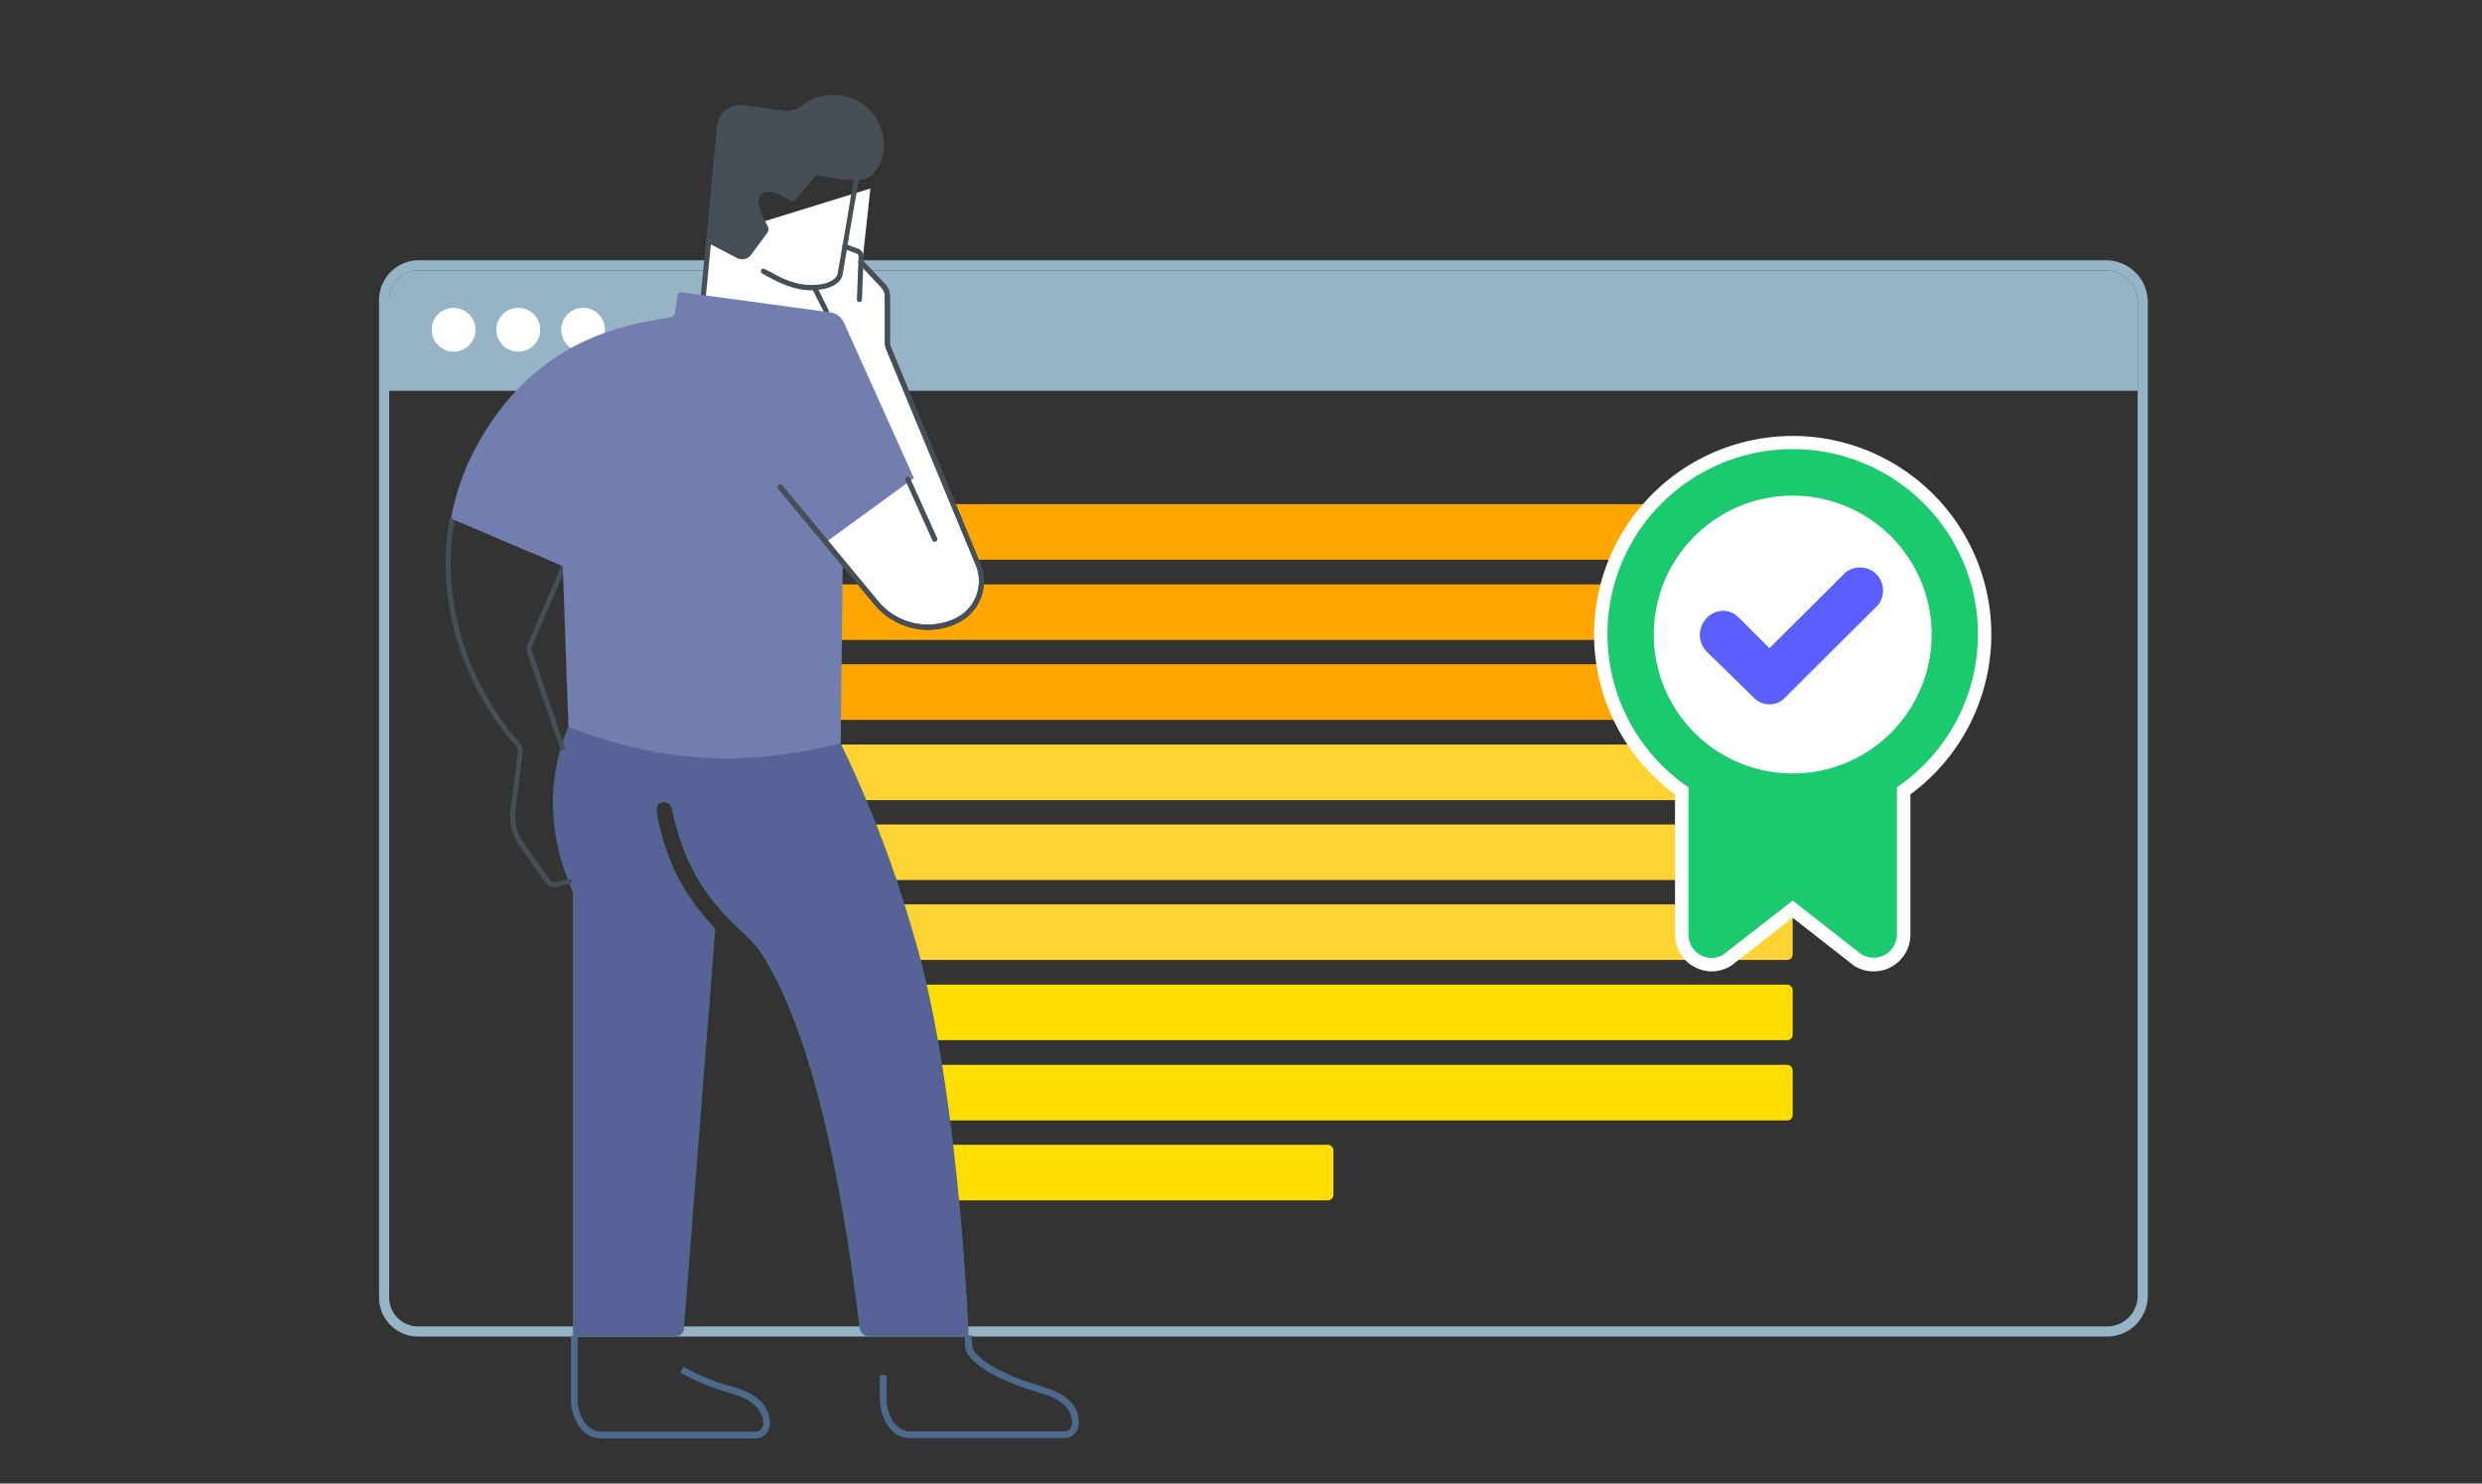 <svg xmlns="http://www.w3.org/2000/svg" width="736" height="440" viewBox="0 0 736 440">
  <rect x="0" y="0" width="736" height="440" fill="#333333" stroke="none"/>
  <g id="Layer_2" data-name="Layer 2">
    <g id="Layer_2-2" data-name="Layer 2">
      <rect width="736" height="440" fill="none"/>
    </g>
    <g id="Layer_1-2" data-name="Layer 1">
      <g>
        <path d="M624.5,80.2a9.4,9.4,0,0,1,9.4,9.4V384.3a9.1,9.1,0,0,1-9.1,9.1H124a8.6,8.6,0,0,1-8.6-8.6V88.9a8.7,8.7,0,0,1,8.7-8.7H624.5m0-3H124.1a11.8,11.8,0,0,0-11.7,11.7V384.8A11.6,11.6,0,0,0,124,396.4H624.8a12.1,12.1,0,0,0,12.1-12.1V89.6a12.4,12.4,0,0,0-12.4-12.4Z" fill="#97b3c6"/>
        <path d="M633.9,115.9H115.4v-27a8.7,8.7,0,0,1,8.7-8.7H624.5a9.4,9.4,0,0,1,9.4,9.4Z" fill="#97b3c6"/>
        <circle cx="134.5" cy="97.8" r="6.5" fill="#fff"/>
        <circle cx="153.7" cy="97.8" r="6.5" fill="#fff"/>
        <circle cx="172.9" cy="97.8" r="6.5" fill="#fff"/>
      </g>
      <polygon points="210.6 70.6 207.5 99.1 254.3 108.4 258.1 95.5 258.4 83.4 255.4 80.7 258.1 55.9 210.6 70.6" fill="#fff"/>
      <rect x="194.6" y="149.6" width="337" height="16.48" rx="1.6" transform="translate(726.2 315.6) rotate(-180)" fill="#ffa700"/>
      <rect x="194.6" y="173.3" width="337" height="16.48" rx="1.6" transform="translate(726.2 363.1) rotate(-180)" fill="#ffa700"/>
      <rect x="194.6" y="197.1" width="337" height="16.48" rx="1.6" transform="translate(726.2 410.6) rotate(-180)" fill="#ffa700"/>
      <rect x="194.6" y="220.8" width="337" height="16.48" rx="1.6" transform="translate(726.2 458.1) rotate(-180)" fill="#ffd333"/>
      <rect x="222.2" y="244.5" width="309.4" height="16.48" rx="1.6" transform="translate(753.8 505.5) rotate(-180)" fill="#ffd333"/>
      <rect x="241.5" y="268.3" width="290.1" height="16.48" rx="1.6" transform="translate(773.1 553) rotate(-180)" fill="#ffd333"/>
      <rect x="248" y="292" width="283.7" height="16.48" rx="1.6" transform="translate(779.6 600.5) rotate(-180)" fill="#ffde00"/>
      <rect x="268.2" y="315.7" width="263.4" height="16.48" rx="1.6" transform="translate(799.8 648) rotate(-180)" fill="#ffde00"/>
      <rect x="268.2" y="339.5" width="127.3" height="16.48" rx="1.6" transform="translate(663.6 695.5) rotate(-180)" fill="#ffde00"/>
      <g>
        <path d="M315.9,426.5H269.2a8.6,8.6,0,0,1-3-.9,10.1,10.1,0,0,1-4.1-5,14.2,14.2,0,0,1-1.2-5.4v-7.4h2v7.4a12.3,12.3,0,0,0,1,4.6,8.1,8.1,0,0,0,3.3,4,5.7,5.7,0,0,0,2.2.7h46.4a2.4,2.4,0,0,0,1.4-.6c.9-.9.7-2.6.6-3.2a7.6,7.6,0,0,0-2.7-4.4c-2-1.7-3.8-2.2-6.7-3.2l-1.2-.4a63.8,63.8,0,0,1-13.9-5.7c-4-2.4-5.5-4.2-6.3-5.4s-.8-1.7-.9-5.6h2c.1,3.6.6,4.4.6,4.5s1.9,2.6,5.7,4.8a64.3,64.3,0,0,0,13.4,5.5l1.2.4c2.9,1,5.1,1.7,7.4,3.6a8.9,8.9,0,0,1,3.4,5.7c.1.8.5,3.2-1.3,4.8a3.7,3.7,0,0,1-2.5,1.2Z" fill="#4d6a8c"/>
        <path d="M224.3,426.6H177.6a8.6,8.6,0,0,1-3-.9,9.7,9.7,0,0,1-4.1-5,12.5,12.5,0,0,1-1.2-5.4V396.1h2v19.2a11.9,11.9,0,0,0,1,4.6,7.7,7.7,0,0,0,3.3,4,5.7,5.7,0,0,0,2.2.7h46.4a2.5,2.5,0,0,0,1.4-.6c.9-.9.7-2.6.6-3.2a7.1,7.1,0,0,0-2.8-4.3c-1.9-1.7-3.7-2.3-6.6-3.3l-1.2-.3a69.8,69.8,0,0,1-13.9-5.8l1-1.7a63.5,63.5,0,0,0,13.5,5.6l1.2.3c2.9,1,5.1,1.7,7.4,3.6a9.6,9.6,0,0,1,3.4,5.7c.1.8.5,3.2-1.3,4.9a4.1,4.1,0,0,1-2.5,1.1Z" fill="#4d6a8c"/>
        <g>
          <path d="M248.9,220.2c3.9,7.9,8.4,17.9,12.9,29.8,0,0,6,16.1,10.8,34,11.1,41.4,14.1,103.1,14.5,111.4a.6.6,0,0,1-.6.6H257.8a2.5,2.5,0,0,1-2.5-2.3c-8.8-72.8-21.9-100.1-29.6-111.7-5-7.6-20.3-14.5-26-41.9-.3-1.3-1.4-3.1-3.7-2.4s-1.6,3.5-1.3,4.8c3.6,17.4,10.5,25.7,17,33.2l-9.3,118.5a1.9,1.9,0,0,1-1.9,1.8H170.6a.3.3,0,0,1-.3-.3V264.5c-2.9-6.4-7.7-19.3-5.3-35.1a57.1,57.1,0,0,1,4-14,154.5,154.5,0,0,0,24.9,7.2A129.6,129.6,0,0,0,248.9,220.2Z" fill="#596199"/>
          <path d="M286.5,396.4H257.8a3,3,0,0,1-2.9-2.6c-6.6-54.4-16.5-91.9-29.5-111.6a38.6,38.6,0,0,0-5.7-6.1c-6.8-6.6-16.2-15.6-20.4-36a2.7,2.7,0,0,0-1.3-1.9,2.4,2.4,0,0,0-1.9-.2c-1.6.5-1.5,2.5-1.1,4.4,3.7,17.9,11.1,26.3,17,33h.1v.2l-9.3,118.5a2.4,2.4,0,0,1-2.3,2.2H170.6a.7.7,0,0,1-.7-.7V264.6c-3.6-8-7.5-20.6-5.3-35.2a63,63,0,0,1,4-14.1v-.4h.4a143.7,143.7,0,0,0,24.9,7.3,130.9,130.9,0,0,0,54.9-2.4h.3v.3c4.7,9.6,9,19.7,12.8,29.8.3.6,6.2,16.4,10.9,34,10.8,40.7,13.9,100,14.4,111.5a1,1,0,0,1-.2.7A1.1,1.1,0,0,1,286.5,396.4ZM196.9,237.1a2.5,2.5,0,0,1,1.5.5A3.3,3.3,0,0,1,200,240c4.2,20.1,13.5,29,20.2,35.5a40.2,40.2,0,0,1,5.8,6.3c13.1,19.7,23.1,57.4,29.6,111.9a2.2,2.2,0,0,0,2.2,1.9h28.7a.1.1,0,0,0,.1-.1c.1,0,.1,0,.1-.1-.5-11.5-3.6-70.7-14.4-111.3-4.7-17.5-10.6-33.3-10.9-34h0a306.5,306.5,0,0,0-12.7-29.4,130.3,130.3,0,0,1-54.8,2.3c-9-1.6-19.2-5.1-24.7-7.1a54,54,0,0,0-3.8,13.6,61.7,61.7,0,0,0,5.2,34.8V395.6h29.9a1.5,1.5,0,0,0,1.5-1.4l9.3-118.4c-5.9-6.8-13.3-15.3-17-33.2-.3-1.3-.9-4.6,1.6-5.3Z" fill="#4d6a8c"/>
        </g>
        <path d="M208.6,88.6h-.1a.9.9,0,0,1-.7-.9l1.6-16.5h0l3.2-33.7a6.6,6.6,0,0,1,2.6-4.8,7.3,7.3,0,0,1,5.5-1.5l11.7,1.6a7.8,7.8,0,0,0,5.6-1.6l1.9-1.3a14.9,14.9,0,0,1,9.1-1.6,15.2,15.2,0,0,1,9.6,5.1c3.3,3.9,5.1,10.7,1.6,16.4-2.4,3.9-4.3,4.6-17.9,2.2H242l-2.9,3.5L236.2,59a1.7,1.7,0,0,1-2.1.4l-.6-.4c-1.6-.9-4.4-2.6-6.5-2a2.6,2.6,0,0,0-1.8,1.6c-.7,1.2.3,4.5,2.5,8.6a1.9,1.9,0,0,1-.2,1.9l-4.8,6.5a3.3,3.3,0,0,1-4.4.8l-7.5-3.9-1.5,15.4A.8.8,0,0,1,208.6,88.6Zm2.3-17.8,8,4.3a1.9,1.9,0,0,0,2.6-.5l4.8-6.5v-.2c-1.8-3.4-3.7-7.9-2.5-10a4.1,4.1,0,0,1,2.7-2.3c2.7-.8,5.8,1,7.6,2.1l.6.4c.1,0,.2,0,.2-.1l3-3.4,2.9-3.5a1.8,1.8,0,0,1,1.7-.5c13.9,2.4,14.6,1.3,16.3-1.5,3-5,1.6-11.1-1.4-14.7a14.1,14.1,0,0,0-16.9-3.2l-1.7,1.1a8.9,8.9,0,0,1-6.7,2l-11.7-1.6a5.8,5.8,0,0,0-4.4,1.2,5.1,5.1,0,0,0-2,3.8Z" fill="#464e56"/>
        <path d="M240.6,86.1c-5.6,0-10.3-2.7-13.2-4.2l-1.4-.8a.8.8,0,0,1-.3-1,.7.7,0,0,1,1-.3l1.5.7c3,1.7,7.6,4.3,13.3,4,1.8-.1,4.5-.4,6.2-2.1a2.3,2.3,0,0,0,.7-1.4c.9-5,1.7-9.7,2.5-14.3s1.5-9.2,2.4-14.2a.6.6,0,0,1,.8-.6.9.9,0,0,1,.7.9c-.9,4.9-1.7,9.5-2.5,14.1s-1.5,9.3-2.4,14.3a4.5,4.5,0,0,1-1.1,2.3c-2.2,2.1-5.2,2.4-7.3,2.5Z" fill="#464e56"/>
        <path d="M210.1,71.3l3.2-33.7a6.3,6.3,0,0,1,7.3-5.6l11.7,1.5a8.3,8.3,0,0,0,6.1-1.7,7.6,7.6,0,0,1,1.9-1.2,14.6,14.6,0,0,1,8.6-1.6,15.4,15.4,0,0,1,9.2,4.9c3.3,4,4.5,10.5,1.4,15.6-2,3.4-3.4,4.2-17,1.8a.9.9,0,0,0-1,.3l-5.9,6.9a.8.8,0,0,1-1.1.2c-2-1.1-7.6-4.9-10-.5-1.2,2.2,1.6,7.6,2.5,9.3a1.1,1.1,0,0,1-.1,1.1l-4.8,6.5a2.5,2.5,0,0,1-3.5.6l-8.5-4.4" fill="#464e56"/>
        <path d="M164.3,263.2a3.3,3.3,0,0,1-2.4-1.2l-7.8-11a15.9,15.9,0,0,1-2.7-11.2l2.2-16.7a2.6,2.6,0,0,0-.7-1.9c-16.4-18.7-23.8-43.8-19.6-67.2a.8.8,0,0,1,.9-.6.9.9,0,0,1,.6.9c-4.1,22.9,3.1,47.6,19.3,65.9a3.8,3.8,0,0,1,.9,3.1L152.9,240a13.9,13.9,0,0,0,2.5,10.1l7.8,11a1.2,1.2,0,0,0,1.4.5l4.2-.9a.7.7,0,0,1,.9.5.8.8,0,0,1-.6.9l-4.2,1Z" fill="#464e56"/>
        <path d="M166.8,222.5a.7.7,0,0,1-.7-.5l-9.7-28a4.4,4.4,0,0,1,.2-3.2l10-23.4a.7.7,0,0,1,1-.4.8.8,0,0,1,.4.9l-10.1,23.5a2.6,2.6,0,0,0,0,2.1l9.6,28a.9.9,0,0,1-.5,1Z" fill="#464e56"/>
        <path d="M245.1,93.1a.8.8,0,0,1-.7-.4l-3.6-7.1a.8.8,0,0,1,.4-1,.8.8,0,0,1,1,.3l3.5,7.1a.7.7,0,0,1-.3,1Z" fill="#464e56"/>
        <path d="M231.4,144.5l28.4,34.3a20,20,0,0,0,23.6,5.4h0a12.9,12.9,0,0,0,6.6-16.8l-26.5-64.1a3.8,3.8,0,0,1-.3-1.8V88.1a5,5,0,0,0-1.4-3.5l-6.5-6.8" fill="#fff"/>
        <g>
          <path d="M134.2,153.5l33.1,14.2c.5,15.9,1.1,31.8,1.7,47.7a154.5,154.5,0,0,0,24.9,7.2,129.6,129.6,0,0,0,55-2.4c.3-20.1.4-33.7.6-53.8l-4.8-5.9,25.8-18.8L249.9,95.8a5.2,5.2,0,0,0-4-3L202.3,87a1,1,0,0,0-1.1.8l-.7,4.7a2.3,2.3,0,0,1-1.9,2c-15.1,2.3-40.4,7-57.3,38.5a75.8,75.8,0,0,0-7.2,20.5" fill="#717eaf"/>
          <path d="M215.7,224.9a122.7,122.7,0,0,1-21.8-1.9,146.6,146.6,0,0,1-25.1-7.3h-.2l-.6-15.6-1.1-32.2-32.9-14,.2-.4h-.4a71.1,71.1,0,0,1,7.2-20.6c17.4-32.5,44.6-36.7,57.6-38.7a1.9,1.9,0,0,0,1.6-1.6l.7-4.8a1.3,1.3,0,0,1,1.5-1.1l43.5,5.9a5.3,5.3,0,0,1,4.4,3.2L271,141.8l-25.8,18.8,4.7,5.6-.6,54.3H249A135.8,135.8,0,0,1,215.7,224.9Zm-46.4-9.8a150.1,150.1,0,0,0,24.7,7.2,129.4,129.4,0,0,0,54.6-2.4l.6-53.4-5.1-6.1,26-18.8L249.6,96a4.8,4.8,0,0,0-3.8-2.8l-43.5-5.9a.8.8,0,0,0-.7.5l-.7,4.8a2.5,2.5,0,0,1-2.2,2.2c-39.8,6.1-51.4,27.9-57,38.4a66.9,66.9,0,0,0-7.1,20.1l33,14.1v.2Z" fill="#717eaf"/>
        </g>
        <path d="M277.2,160.7a.8.8,0,0,1-.7-.4l-7.9-17.6a.8.8,0,1,1,1.4-.6l7.9,17.5c.1.4,0,.9-.4,1Z" fill="#464e56"/>
        <path d="M254.9,89.6h-.1a.8.8,0,0,1-.7-.8l.5-12.7a1,1,0,0,0-.6-.9l-3.7-1.4a.9.9,0,0,1-.5-1,.7.7,0,0,1,1-.4l3.8,1.4a2.6,2.6,0,0,1,1.5,2.4l-.5,12.6A.8.8,0,0,1,254.9,89.6Z" fill="#464e56"/>
        <path d="M275.2,186.8a20.8,20.8,0,0,1-15.9-7.5L230.8,145a.9.9,0,0,1,.1-1.1.9.9,0,0,1,1.1.1l28.4,34.3a19.1,19.1,0,0,0,22.7,5.2,12.3,12.3,0,0,0,6.3-15.8l-26.6-64.1a5.2,5.2,0,0,1-.4-2.1V88.1a4.2,4.2,0,0,0-1.2-3l-6.4-6.8a.8.8,0,0,1,0-1.1.7.7,0,0,1,1,0l6.5,6.9a5.2,5.2,0,0,1,1.6,4.1v13.3a4,4,0,0,0,.3,1.5l26.5,64.1a13.7,13.7,0,0,1-7,17.8A19.5,19.5,0,0,1,275.2,186.8Z" fill="#464e56"/>
        <path d="M275.2,186.8a20.8,20.8,0,0,1-15.9-7.5L230.8,145a.9.9,0,0,1,.1-1.1.9.9,0,0,1,1.1.1l28.4,34.3a19.1,19.1,0,0,0,22.7,5.2,12.3,12.3,0,0,0,6.3-15.8l-26.6-64.1a5.2,5.2,0,0,1-.4-2.1V88.1a4.2,4.2,0,0,0-1.2-3l-6.4-6.8a.8.8,0,0,1,0-1.1.7.7,0,0,1,1,0l6.5,6.9a5.2,5.2,0,0,1,1.6,4.1v13.3a4,4,0,0,0,.3,1.5l26.5,64.1a13.7,13.7,0,0,1-7,17.8A19.5,19.5,0,0,1,275.2,186.8Z" fill="#464e56"/>
      </g>
      <circle cx="530.1" cy="187.1" r="49" fill="#fff"/>
      <g id="icons_Q2" data-name="icons Q2">
        <path d="M507.6,288.1h-.2a11.3,11.3,0,0,1-7.6-3.3,11,11,0,0,1-3.1-7.6V235.6a58.9,58.9,0,0,1-24-47.5h0a58.9,58.9,0,0,1,58.9-58.8h.1a58.9,58.9,0,0,1,58.8,58.9h0a59,59,0,0,1-24,47.4v41.7a10.7,10.7,0,0,1-1.8,5.9,10.9,10.9,0,0,1-15.1,3.1l-.2-.2-17.8-13.9-18.1,14.1A11.1,11.1,0,0,1,507.6,288.1Zm-2.9-11a3,3,0,0,0,.8,2.1,3.7,3.7,0,0,0,2,.9,3.3,3.3,0,0,0,1.5-.4l22.6-17.6,22.5,17.6a3,3,0,0,0,3.9-.9,3,3,0,0,0,.5-1.6h0V231.4l1.7-1.2a51,51,0,0,0,22.3-42h0a50.9,50.9,0,0,0-50.8-50.9,50.9,50.9,0,0,0-51,50.8h0A50.7,50.7,0,0,0,503,230.2l1.7,1.2v45.7Zm26.9-43.7a45.2,45.2,0,1,1,45.2-45.2A45.3,45.3,0,0,1,531.6,233.4Zm0-82.4a37.2,37.2,0,1,0,37.2,37.2A37.3,37.3,0,0,0,531.6,151Z" fill="#fff"/>
        <path d="M519.9,206.7l-13.7-13.4a7,7,0,0,1-.7-9.2,6.6,6.6,0,0,1,9.1-1.8l1.2,1.1,8.9,8.9,22.7-22.6A6.9,6.9,0,0,1,557,171a7.1,7.1,0,0,1,0,8.3l-27.5,27.4a6.4,6.4,0,0,1-9.2.4Z" fill="#21d87d"/>
      </g>
      <g id="icons_Q2-2" data-name="icons Q2">
        <path d="M531.7,133.2a54.9,54.9,0,0,0-31,100.3v43.6a6.9,6.9,0,0,0,6.8,7,6.6,6.6,0,0,0,3.8-1.2l20.3-15.8,20.2,15.8a6.9,6.9,0,0,0,10.7-5.8V233.5a54.9,54.9,0,0,0-30.8-100.3Zm-.1,96.2a41.2,41.2,0,1,1,41.2-41.2A41.2,41.2,0,0,1,531.6,229.4Zm.1-96.2a54.9,54.9,0,0,0-31,100.3v43.6a6.9,6.9,0,0,0,6.8,7,6.6,6.6,0,0,0,3.8-1.2l20.3-15.8,20.2,15.8a6.9,6.9,0,0,0,10.7-5.8V233.5a54.9,54.9,0,0,0-30.8-100.3Zm-.1,96.2a41.2,41.2,0,1,1,41.2-41.2A41.2,41.2,0,0,1,531.6,229.4Z" fill="#1bc96e"/>
        <path d="M519.9,206.7l-13.7-13.4a7,7,0,0,1-.7-9.2,6.6,6.6,0,0,1,9.1-1.8l1.2,1.1,8.9,8.9,22.7-22.6A6.9,6.9,0,0,1,557,171a7.1,7.1,0,0,1,0,8.3l-27.5,27.4a6.4,6.4,0,0,1-9.2.4Z" fill="#5d5eff"/>
      </g>
    </g>
  </g>
</svg>
